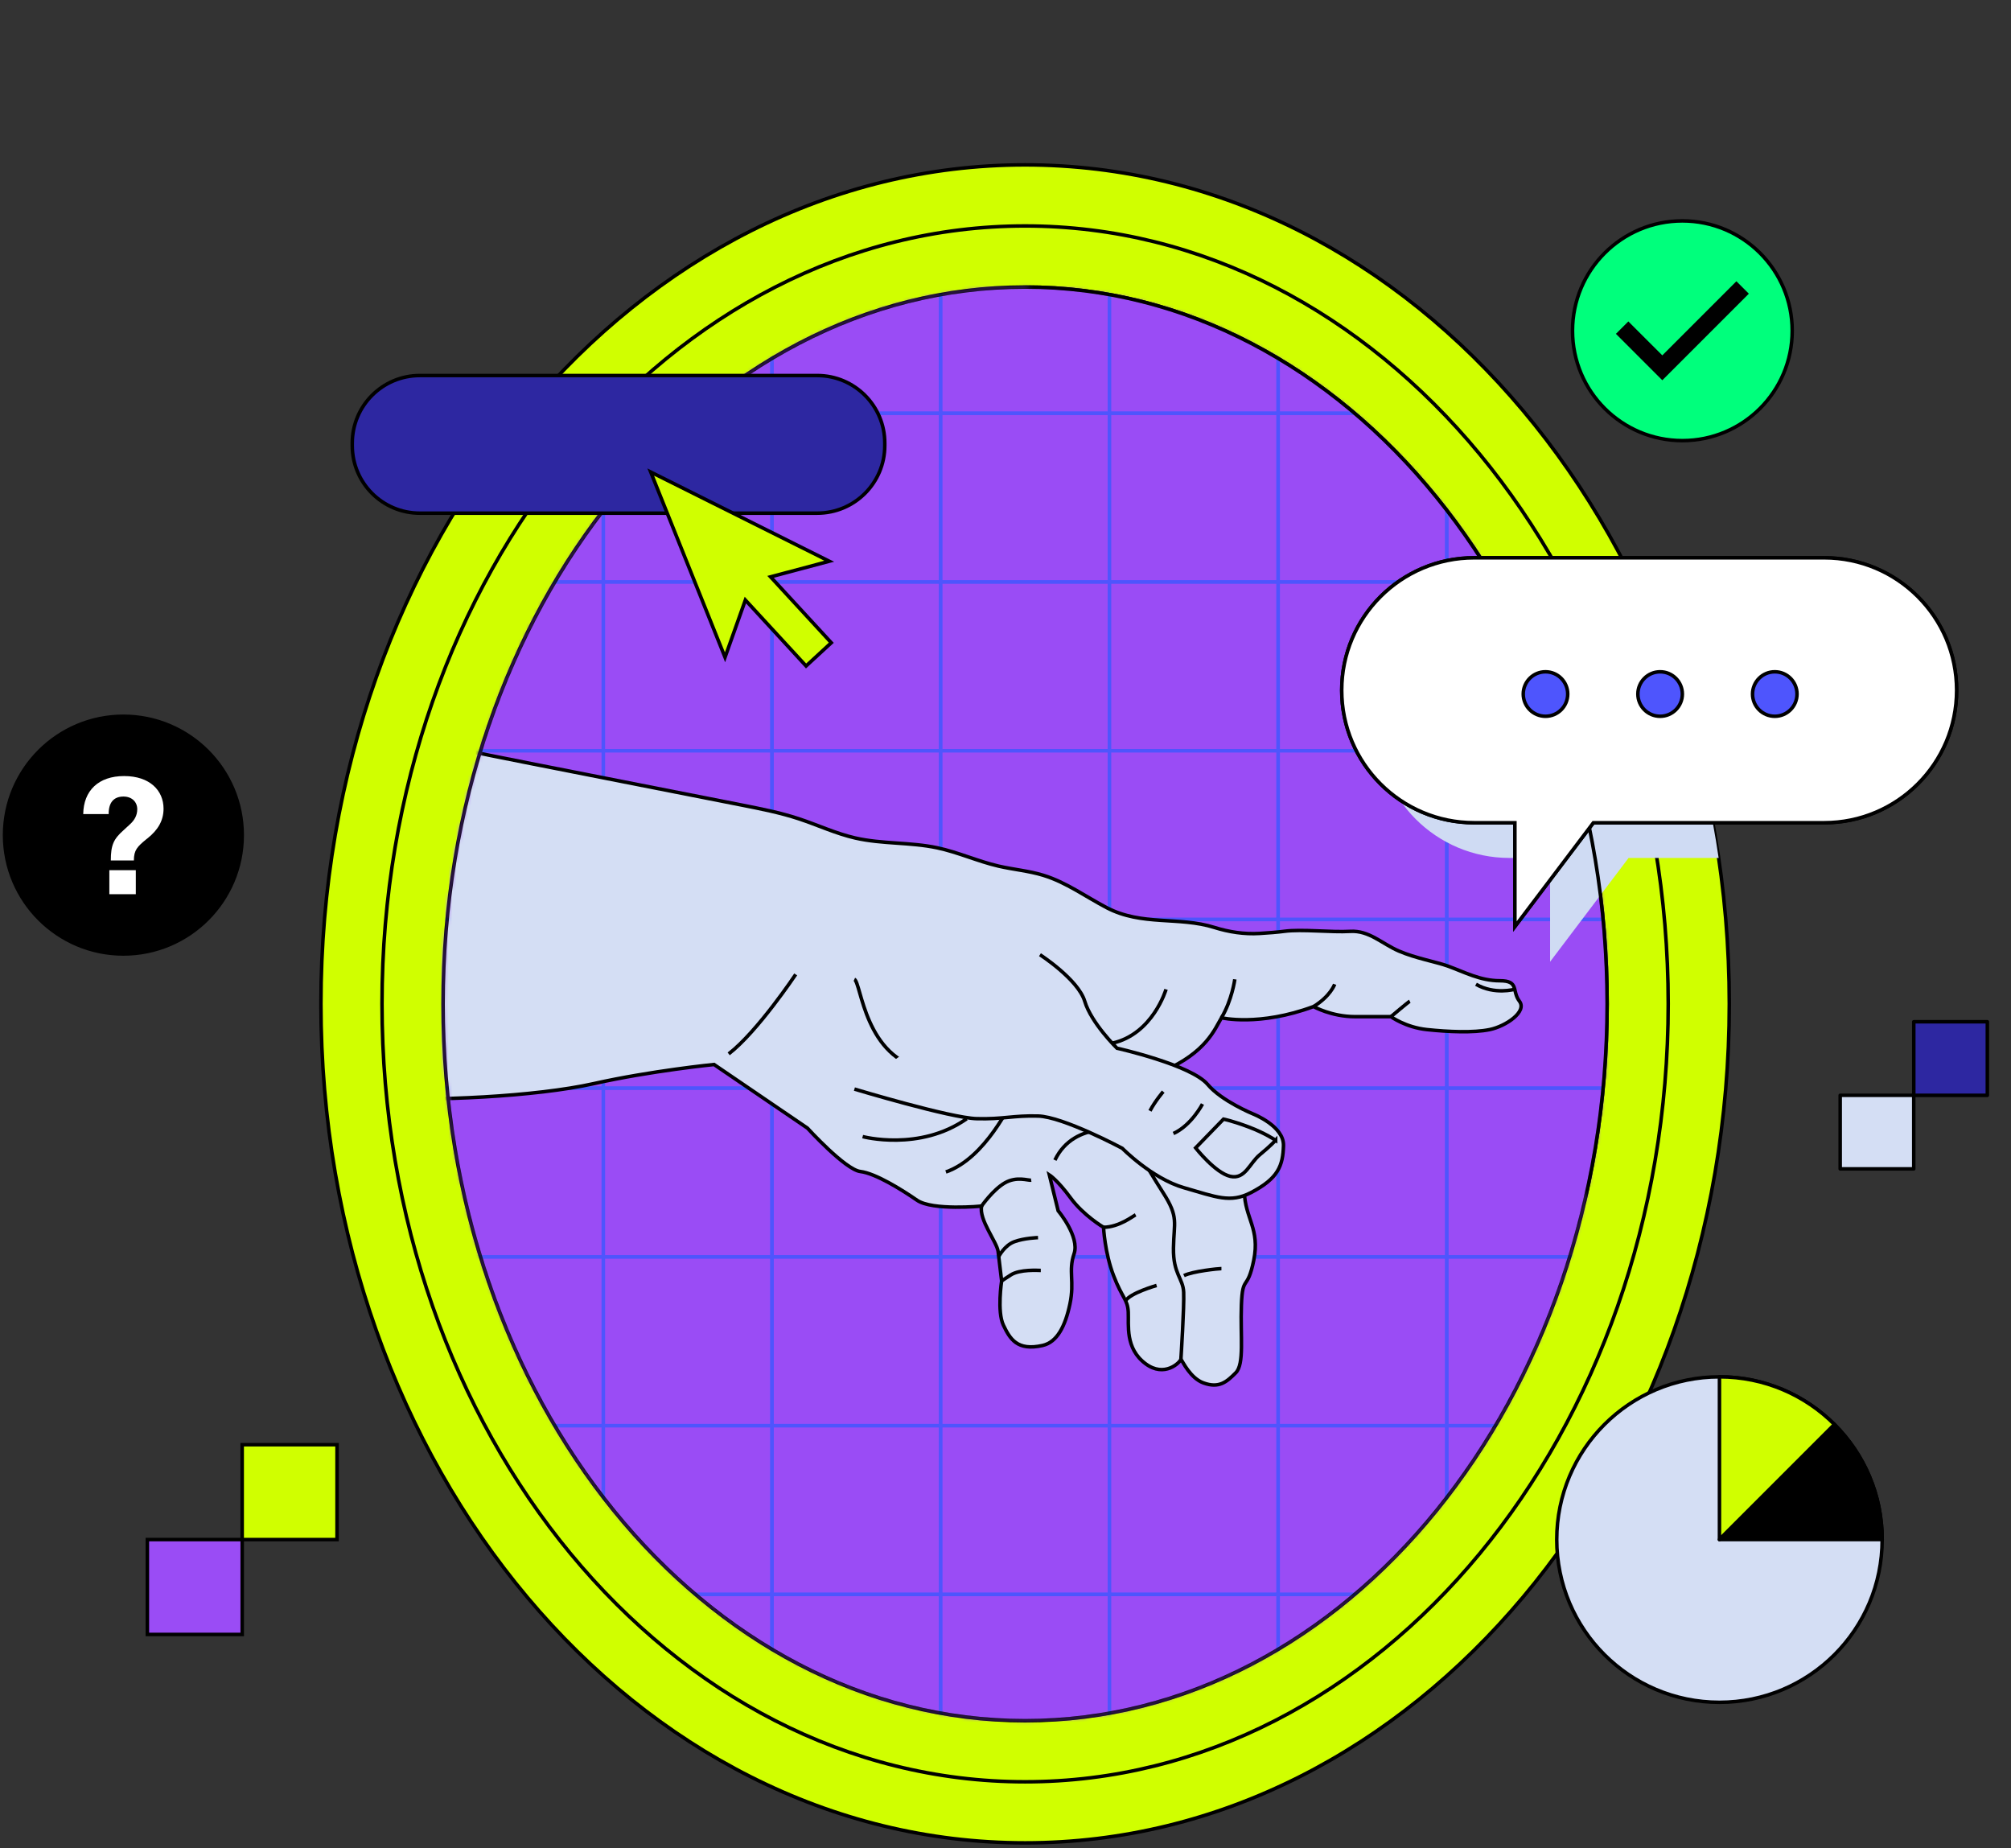 <?xml version="1.0" encoding="utf-8"?>
<svg xmlns="http://www.w3.org/2000/svg" width="518" height="476" viewBox="0 0 518 476" fill="none">
<rect x="0" y="0" width="518" height="476" fill="#333333" stroke="none"/>
<path d="M264.051 474.619C364.225 474.619 445.433 377.878 445.433 258.542C445.433 139.206 364.225 42.465 264.051 42.465C163.876 42.465 82.669 139.206 82.669 258.542C82.669 377.878 163.876 474.619 264.051 474.619Z" fill="#D0FF00" stroke="black" stroke-width="0.907" stroke-miterlimit="10"/>
<path d="M264.05 458.89C172.711 458.89 98.398 369.01 98.398 258.542C98.398 148.074 172.711 58.194 264.05 58.194C355.39 58.194 429.703 148.074 429.703 258.542C429.703 369.01 355.39 458.89 264.05 458.89Z" fill="#D0FF00" stroke="black" stroke-width="0.907" stroke-miterlimit="10"/>
<path d="M264.051 443.161C181.388 443.161 114.128 360.343 114.128 258.542C114.128 156.741 181.379 73.924 264.051 73.924C346.723 73.924 413.974 156.741 413.974 258.542C413.974 360.343 346.723 443.161 264.051 443.161Z" fill="#9A4CF5" stroke="black" stroke-width="0.907" stroke-miterlimit="10"/>
<mask id="mask0_1_1442" style="mask-type:luminance" maskUnits="userSpaceOnUse" x="114" y="73" width="300" height="371">
<path d="M264.051 443.161C181.388 443.161 114.128 360.343 114.128 258.542C114.128 156.741 181.379 73.924 264.051 73.924C346.723 73.924 413.974 156.741 413.974 258.542C413.974 360.343 346.723 443.161 264.051 443.161Z" fill="white"/>
</mask>
<g mask="url(#mask0_1_1442)">
<path d="M155.413 62.99H111.96V106.443H155.413V62.99Z" fill="#9A4CF5" stroke="#4E55FD" stroke-width="0.907" stroke-miterlimit="10"/>
<path d="M198.866 62.99H155.413V106.443H198.866V62.99Z" fill="#9A4CF5" stroke="#4E55FD" stroke-width="0.907" stroke-miterlimit="10"/>
<path d="M242.319 62.99H198.866V106.443H242.319V62.99Z" fill="#9A4CF5" stroke="#4E55FD" stroke-width="0.907" stroke-miterlimit="10"/>
<path d="M285.772 62.99H242.319V106.443H285.772V62.99Z" fill="#9A4CF5" stroke="#4E55FD" stroke-width="0.907" stroke-miterlimit="10"/>
<path d="M329.234 62.99H285.781V106.443H329.234V62.99Z" fill="#9A4CF5" stroke="#4E55FD" stroke-width="0.907" stroke-miterlimit="10"/>
<path d="M372.687 62.99H329.234V106.443H372.687V62.99Z" fill="#9A4CF5" stroke="#4E55FD" stroke-width="0.907" stroke-miterlimit="10"/>
<path d="M416.14 62.99H372.687V106.443H416.14V62.99Z" fill="#9A4CF5" stroke="#4E55FD" stroke-width="0.907" stroke-miterlimit="10"/>
<path d="M155.413 106.452H111.96V149.905H155.413V106.452Z" fill="#9A4CF5" stroke="#4E55FD" stroke-width="0.907" stroke-miterlimit="10"/>
<path d="M198.866 106.452H155.413V149.905H198.866V106.452Z" fill="#9A4CF5" stroke="#4E55FD" stroke-width="0.907" stroke-miterlimit="10"/>
<path d="M242.319 106.452H198.866V149.905H242.319V106.452Z" fill="#9A4CF5" stroke="#4E55FD" stroke-width="0.907" stroke-miterlimit="10"/>
<path d="M285.772 106.452H242.319V149.905H285.772V106.452Z" fill="#9A4CF5" stroke="#4E55FD" stroke-width="0.907" stroke-miterlimit="10"/>
<path d="M329.234 106.452H285.781V149.905H329.234V106.452Z" fill="#9A4CF5" stroke="#4E55FD" stroke-width="0.907" stroke-miterlimit="10"/>
<path d="M372.687 106.452H329.234V149.905H372.687V106.452Z" fill="#9A4CF5" stroke="#4E55FD" stroke-width="0.907" stroke-miterlimit="10"/>
<path d="M416.14 106.452H372.687V149.905H416.14V106.452Z" fill="#9A4CF5" stroke="#4E55FD" stroke-width="0.907" stroke-miterlimit="10"/>
<path d="M155.413 149.905H111.96V193.358H155.413V149.905Z" fill="#9A4CF5" stroke="#4E55FD" stroke-width="0.907" stroke-miterlimit="10"/>
<path d="M198.866 149.905H155.413V193.358H198.866V149.905Z" fill="#9A4CF5" stroke="#4E55FD" stroke-width="0.907" stroke-miterlimit="10"/>
<path d="M242.319 149.905H198.866V193.358H242.319V149.905Z" fill="#9A4CF5" stroke="#4E55FD" stroke-width="0.907" stroke-miterlimit="10"/>
<path d="M285.772 149.905H242.319V193.358H285.772V149.905Z" fill="#9A4CF5" stroke="#4E55FD" stroke-width="0.907" stroke-miterlimit="10"/>
<path d="M329.234 149.905H285.781V193.358H329.234V149.905Z" fill="#9A4CF5" stroke="#4E55FD" stroke-width="0.907" stroke-miterlimit="10"/>
<path d="M372.687 149.905H329.234V193.358H372.687V149.905Z" fill="#9A4CF5" stroke="#4E55FD" stroke-width="0.907" stroke-miterlimit="10"/>
<path d="M416.14 149.905H372.687V193.358H416.14V149.905Z" fill="#9A4CF5" stroke="#4E55FD" stroke-width="0.907" stroke-miterlimit="10"/>
<path d="M155.413 193.358H111.96V236.811H155.413V193.358Z" fill="#9A4CF5" stroke="#4E55FD" stroke-width="0.907" stroke-miterlimit="10"/>
<path d="M198.866 193.358H155.413V236.811H198.866V193.358Z" fill="#9A4CF5" stroke="#4E55FD" stroke-width="0.907" stroke-miterlimit="10"/>
<path d="M242.319 193.358H198.866V236.811H242.319V193.358Z" fill="#9A4CF5" stroke="#4E55FD" stroke-width="0.907" stroke-miterlimit="10"/>
<path d="M285.772 193.358H242.319V236.811H285.772V193.358Z" fill="#9A4CF5" stroke="#4E55FD" stroke-width="0.907" stroke-miterlimit="10"/>
<path d="M329.234 193.358H285.781V236.811H329.234V193.358Z" fill="#9A4CF5" stroke="#4E55FD" stroke-width="0.907" stroke-miterlimit="10"/>
<path d="M372.687 193.358H329.234V236.811H372.687V193.358Z" fill="#9A4CF5" stroke="#4E55FD" stroke-width="0.907" stroke-miterlimit="10"/>
<path d="M416.14 193.358H372.687V236.811H416.14V193.358Z" fill="#9A4CF5" stroke="#4E55FD" stroke-width="0.907" stroke-miterlimit="10"/>
<path d="M155.413 236.811H111.96V280.264H155.413V236.811Z" fill="#9A4CF5" stroke="#4E55FD" stroke-width="0.907" stroke-miterlimit="10"/>
<path d="M198.866 236.811H155.413V280.264H198.866V236.811Z" fill="#9A4CF5" stroke="#4E55FD" stroke-width="0.907" stroke-miterlimit="10"/>
<path d="M242.319 236.811H198.866V280.264H242.319V236.811Z" fill="#9A4CF5" stroke="#4E55FD" stroke-width="0.907" stroke-miterlimit="10"/>
<path d="M285.772 236.811H242.319V280.264H285.772V236.811Z" fill="#9A4CF5" stroke="#4E55FD" stroke-width="0.907" stroke-miterlimit="10"/>
<path d="M329.234 236.811H285.781V280.264H329.234V236.811Z" fill="#9A4CF5" stroke="#4E55FD" stroke-width="0.907" stroke-miterlimit="10"/>
<path d="M372.687 236.811H329.234V280.264H372.687V236.811Z" fill="#9A4CF5" stroke="#4E55FD" stroke-width="0.907" stroke-miterlimit="10"/>
<path d="M416.14 236.811H372.687V280.264H416.14V236.811Z" fill="#9A4CF5" stroke="#4E55FD" stroke-width="0.907" stroke-miterlimit="10"/>
<path d="M155.413 280.273H111.96V323.726H155.413V280.273Z" fill="#9A4CF5" stroke="#4E55FD" stroke-width="0.907" stroke-miterlimit="10"/>
<path d="M198.866 280.273H155.413V323.726H198.866V280.273Z" fill="#9A4CF5" stroke="#4E55FD" stroke-width="0.907" stroke-miterlimit="10"/>
<path d="M242.319 280.273H198.866V323.726H242.319V280.273Z" fill="#9A4CF5" stroke="#4E55FD" stroke-width="0.907" stroke-miterlimit="10"/>
<path d="M285.772 280.273H242.319V323.726H285.772V280.273Z" fill="#9A4CF5" stroke="#4E55FD" stroke-width="0.907" stroke-miterlimit="10"/>
<path d="M329.234 280.273H285.781V323.726H329.234V280.273Z" fill="#9A4CF5" stroke="#4E55FD" stroke-width="0.907" stroke-miterlimit="10"/>
<path d="M372.687 280.273H329.234V323.726H372.687V280.273Z" fill="#9A4CF5" stroke="#4E55FD" stroke-width="0.907" stroke-miterlimit="10"/>
<path d="M416.14 280.273H372.687V323.726H416.14V280.273Z" fill="#9A4CF5" stroke="#4E55FD" stroke-width="0.907" stroke-miterlimit="10"/>
<path d="M155.413 323.726H111.96V367.179H155.413V323.726Z" fill="#9A4CF5" stroke="#4E55FD" stroke-width="0.907" stroke-miterlimit="10"/>
<path d="M198.866 323.726H155.413V367.179H198.866V323.726Z" fill="#9A4CF5" stroke="#4E55FD" stroke-width="0.907" stroke-miterlimit="10"/>
<path d="M242.319 323.726H198.866V367.179H242.319V323.726Z" fill="#9A4CF5" stroke="#4E55FD" stroke-width="0.907" stroke-miterlimit="10"/>
<path d="M285.772 323.726H242.319V367.179H285.772V323.726Z" fill="#9A4CF5" stroke="#4E55FD" stroke-width="0.907" stroke-miterlimit="10"/>
<path d="M329.234 323.726H285.781V367.179H329.234V323.726Z" fill="#9A4CF5" stroke="#4E55FD" stroke-width="0.907" stroke-miterlimit="10"/>
<path d="M372.687 323.726H329.234V367.179H372.687V323.726Z" fill="#9A4CF5" stroke="#4E55FD" stroke-width="0.907" stroke-miterlimit="10"/>
<path d="M416.14 323.726H372.687V367.179H416.14V323.726Z" fill="#9A4CF5" stroke="#4E55FD" stroke-width="0.907" stroke-miterlimit="10"/>
<path d="M155.413 367.179H111.96V410.632H155.413V367.179Z" fill="#9A4CF5" stroke="#4E55FD" stroke-width="0.907" stroke-miterlimit="10"/>
<path d="M198.866 367.179H155.413V410.632H198.866V367.179Z" fill="#9A4CF5" stroke="#4E55FD" stroke-width="0.907" stroke-miterlimit="10"/>
<path d="M242.319 367.179H198.866V410.632H242.319V367.179Z" fill="#9A4CF5" stroke="#4E55FD" stroke-width="0.907" stroke-miterlimit="10"/>
<path d="M285.772 367.179H242.319V410.632H285.772V367.179Z" fill="#9A4CF5" stroke="#4E55FD" stroke-width="0.907" stroke-miterlimit="10"/>
<path d="M329.234 367.179H285.781V410.632H329.234V367.179Z" fill="#9A4CF5" stroke="#4E55FD" stroke-width="0.907" stroke-miterlimit="10"/>
<path d="M372.687 367.179H329.234V410.632H372.687V367.179Z" fill="#9A4CF5" stroke="#4E55FD" stroke-width="0.907" stroke-miterlimit="10"/>
<path d="M416.14 367.179H372.687V410.632H416.14V367.179Z" fill="#9A4CF5" stroke="#4E55FD" stroke-width="0.907" stroke-miterlimit="10"/>
<path d="M155.413 410.632H111.96V454.085H155.413V410.632Z" fill="#9A4CF5" stroke="#4E55FD" stroke-width="0.907" stroke-miterlimit="10"/>
<path d="M198.866 410.632H155.413V454.085H198.866V410.632Z" fill="#9A4CF5" stroke="#4E55FD" stroke-width="0.907" stroke-miterlimit="10"/>
<path d="M242.319 410.632H198.866V454.085H242.319V410.632Z" fill="#9A4CF5" stroke="#4E55FD" stroke-width="0.907" stroke-miterlimit="10"/>
<path d="M285.772 410.632H242.319V454.085H285.772V410.632Z" fill="#9A4CF5" stroke="#4E55FD" stroke-width="0.907" stroke-miterlimit="10"/>
<path d="M329.234 410.632H285.781V454.085H329.234V410.632Z" fill="#9A4CF5" stroke="#4E55FD" stroke-width="0.907" stroke-miterlimit="10"/>
<path d="M372.687 410.632H329.234V454.085H372.687V410.632Z" fill="#9A4CF5" stroke="#4E55FD" stroke-width="0.907" stroke-miterlimit="10"/>
<path d="M416.14 410.632H372.687V454.085H416.14V410.632Z" fill="#9A4CF5" stroke="#4E55FD" stroke-width="0.907" stroke-miterlimit="10"/>
</g>
<g style="mix-blend-mode:multiply">
<path d="M422.215 152.725H388.789C369.95 152.725 354.674 168.001 354.674 186.84C354.674 205.679 369.95 220.955 388.789 220.955H399.278V247.69L419.495 220.955H442.695C439.105 196.558 432.07 173.576 422.224 152.734L422.215 152.725Z" fill="#CFDBF3"/>
</g>
<mask id="mask1_1_1442" style="mask-type:luminance" maskUnits="userSpaceOnUse" x="114" y="-1" width="404" height="445">
<path d="M516.546 0L397.574 9.175L264.06 73.924C181.397 73.924 114.137 156.741 114.137 258.542C114.137 360.343 181.388 443.161 264.06 443.161C333.088 443.161 391.364 385.402 408.716 307.072L440.492 393.452L517.389 395.329L516.555 -0.009L516.546 0Z" fill="white"/>
</mask>
<g mask="url(#mask1_1_1442)">
<path d="M474 301.034H492.948V282.087H474V301.034Z" fill="#D4DEF4" stroke="black" stroke-width="0.907" stroke-linecap="round" stroke-linejoin="round"/>
<path d="M492.957 282.096H511.905V263.148H492.957V282.096Z" fill="#2D27A1" stroke="black" stroke-width="0.907" stroke-linecap="round" stroke-linejoin="round"/>
<path d="M140.746 274.879C143.4 274.879 145.551 272.728 145.551 270.074C145.551 267.42 143.4 265.269 140.746 265.269C138.092 265.269 135.941 267.42 135.941 270.074C135.941 272.728 138.092 274.879 140.746 274.879Z" fill="#4E55FD" stroke="black" stroke-width="0.907" stroke-miterlimit="10"/>
<path d="M116.005 274.879C118.659 274.879 120.81 272.728 120.81 270.074C120.81 267.42 118.659 265.269 116.005 265.269C113.351 265.269 111.2 267.42 111.2 270.074C111.2 272.728 113.351 274.879 116.005 274.879Z" fill="white" stroke="black" stroke-width="0.907" stroke-miterlimit="10"/>
<path d="M128.535 258.633C131.189 258.633 133.34 256.481 133.34 253.828C133.34 251.174 131.189 249.023 128.535 249.023C125.882 249.023 123.73 251.174 123.73 253.828C123.73 256.481 125.882 258.633 128.535 258.633Z" fill="#6A82FD" stroke="black" stroke-width="0.907" stroke-miterlimit="10"/>
<path d="M-74.788 128.283C-74.788 128.283 -47.753 157.775 -25.496 161.093C-3.239 164.42 -8.298 161.963 12.082 160.368C32.462 158.781 46.487 171.5 58.046 174.102C70.675 176.94 82.007 182.896 94.337 186.722C108.244 191.047 122.568 193.857 136.847 196.667C154.888 200.221 172.93 203.766 190.971 207.32C195.921 208.299 200.898 209.269 205.694 210.847C210.598 212.46 215.313 214.691 220.344 215.833C227.243 217.401 234.478 216.875 241.404 218.344C246.781 219.486 251.839 221.816 257.197 223.058C261.032 223.947 265.003 224.273 268.765 225.434C274.613 227.229 279.654 230.928 285.066 233.765C294.168 238.525 303.615 235.977 312.808 238.86C316.57 240.039 320.486 240.637 324.421 240.401C326.724 240.265 329.108 240.075 330.822 239.848C335.3 239.25 342.961 240.157 347.802 239.867C352.643 239.576 355.97 243.049 360.304 244.925C364.638 246.802 369.905 247.709 372.897 248.787C377.221 250.347 381.264 252.586 386.323 252.586C391.382 252.586 389.36 255.188 391.382 257.862C393.404 260.537 387.91 264.29 383.721 265.161C379.533 266.031 373.023 265.741 367.53 265.161C362.036 264.58 358.282 261.833 358.282 261.833H349.035C342.961 261.833 338.337 259.231 338.337 259.231C324.312 264.435 314.63 262.123 314.63 262.123C312.926 264.988 310.722 271.062 299.635 275.831C297.64 276.683 297.486 279.53 298.955 281.135C301.711 284.135 313.469 281.887 315.047 285.885C317.631 292.413 320.36 299.847 320.514 306.827C320.668 313.808 324.611 316.383 322.943 324.579C321.275 332.774 320.06 328.069 319.761 336.11C319.462 344.152 320.577 351.287 318.302 353.562C316.026 355.838 314.05 357.66 309.952 356.146C306.634 354.922 304.612 350.652 304.204 350.018C303.959 350.906 299.97 354.859 295.084 351.223C289.771 347.28 290.777 341.269 290.623 337.933C290.469 334.596 289.109 334.442 286.834 328.522C284.558 322.602 284.25 316.084 284.25 316.084C284.25 316.084 279.091 313.047 275.755 308.496C272.419 303.945 270.288 302.576 270.288 302.576L272.564 311.832C272.564 311.832 278.176 318.504 276.662 322.91C275.148 327.307 276.816 330.045 275.601 335.811C274.386 341.577 272.292 345.657 268.584 346.509C261.975 348.023 260.126 344.768 258.457 341.278C256.789 337.788 258.004 329.9 258.004 329.9C258.004 329.9 257.397 324.742 257.098 322.312C256.798 319.882 252.093 314.116 252.846 310.626C252.846 310.626 240.181 311.85 236.201 309.103C232.221 306.356 225.503 302.186 221.614 301.714C217.733 301.243 207.978 290.536 207.978 290.536L183.926 274.154C183.926 274.154 167.735 275.768 152.957 279.077C138.18 282.395 111.381 283.718 94.999 282.676C78.617 281.633 60.712 280.4 41.873 284.19C23.024 287.979 0.768 281.443 -8.888 278.796C-18.552 276.148 -49.612 270.555 -59.367 264.308C-69.121 258.062 -76.51 252.849 -76.51 252.849L-74.76 128.292L-74.788 128.283Z" fill="#D4DEF4" stroke="black" stroke-width="0.907" stroke-miterlimit="10"/>
<path d="M300.351 254.798C300.351 254.798 296.96 266.357 286.471 268.669" stroke="black" stroke-width="0.907" stroke-miterlimit="10"/>
<path d="M318.066 252.214C318.066 252.214 317.35 257.554 314.621 262.132" stroke="black" stroke-width="0.907" stroke-miterlimit="10"/>
<path d="M343.786 253.493C343.786 253.493 342.707 256.575 338.329 259.24" stroke="black" stroke-width="0.907" stroke-miterlimit="10"/>
<path d="M363.142 257.871C362.716 258.08 358.273 261.842 358.273 261.842" stroke="black" stroke-width="0.907" stroke-miterlimit="10"/>
<path d="M390.158 254.78C390.158 254.78 384.982 256.267 380.186 253.493" stroke="black" stroke-width="0.907" stroke-miterlimit="10"/>
<path d="M304.186 350.018C304.186 350.018 305.057 336.464 304.893 332.819C304.73 329.175 302.165 328.123 302.264 321.433C302.364 314.742 303.688 313.563 299.626 307.226C295.565 300.889 290.043 291.261 290.043 291.261C290.043 291.261 276.78 288.206 271.73 298.777" stroke="black" stroke-width="0.907" stroke-miterlimit="10"/>
<path d="M265.619 303.944C264.794 304.062 261.866 302.884 258.811 304.652C255.756 306.419 252.827 310.626 252.827 310.626" stroke="black" stroke-width="0.907" stroke-miterlimit="10"/>
<path d="M267.378 318.74C267.378 318.74 263.852 318.84 261.277 319.792C258.702 320.744 257.242 323.654 257.242 323.654" stroke="black" stroke-width="0.907" stroke-miterlimit="10"/>
<path d="M268.086 327.19C267.496 327.19 262.692 326.836 260.334 328.368L257.986 329.9" stroke="black" stroke-width="0.907" stroke-miterlimit="10"/>
<path d="M292.509 312.865C291.802 313.219 288.294 316.02 284.241 316.084" stroke="black" stroke-width="0.907" stroke-miterlimit="10"/>
<path d="M297.922 331.061C297.922 331.061 291.005 333.037 289.935 335.04" stroke="black" stroke-width="0.907" stroke-miterlimit="10"/>
<path d="M314.621 326.718C313.878 326.718 307.205 327.389 304.966 328.522" stroke="black" stroke-width="0.907" stroke-miterlimit="10"/>
<path d="M260.823 283.619C260.352 283.7 254.042 298.206 243.644 301.832" stroke="black" stroke-width="0.907" stroke-miterlimit="10"/>
<path d="M222.203 292.721C222.203 292.721 236.863 296.646 249.002 288.125" stroke="black" stroke-width="0.907" stroke-miterlimit="10"/>
<path d="M204.959 250.954C204.959 250.954 195.159 265.659 187.698 271.416" stroke="black" stroke-width="0.907" stroke-miterlimit="10"/>
<path d="M220.072 252.214C221.849 253.03 222.72 272.758 238.385 275.369" stroke="black" stroke-width="0.907" stroke-miterlimit="10"/>
<path d="M267.878 245.877C267.878 245.877 277.715 252.232 279.41 257.871C281.105 263.51 287.714 269.956 287.714 269.956C287.714 269.956 306.834 274.244 311.077 279.294C314.676 283.582 322.745 286.873 322.745 286.873C322.745 286.873 330.768 289.992 330.605 295.078C330.442 300.164 329.309 303.482 322.21 307.154C316.861 309.919 313.316 308.278 305.012 305.903C296.708 303.527 289.074 295.731 289.074 295.731C289.074 295.731 273.825 287.59 267.388 287.426C260.943 287.254 258.395 288.279 251.614 288.106C244.832 287.934 220.083 280.482 220.083 280.482" fill="#D4DEF4"/>
<path d="M267.878 245.877C267.878 245.877 277.715 252.232 279.41 257.871C281.105 263.51 287.714 269.956 287.714 269.956C287.714 269.956 306.834 274.244 311.077 279.294C314.676 283.582 322.745 286.873 322.745 286.873C322.745 286.873 330.768 289.992 330.605 295.078C330.442 300.164 329.309 303.482 322.21 307.154C316.861 309.919 313.316 308.278 305.012 305.903C296.708 303.527 289.074 295.731 289.074 295.731C289.074 295.731 273.825 287.59 267.388 287.426C260.943 287.254 258.395 288.279 251.614 288.106C244.832 287.934 220.083 280.482 220.083 280.482" stroke="black" stroke-width="0.907" stroke-miterlimit="10"/>
<path d="M328.584 293.664C328.584 293.664 327.242 295.16 324.55 297.353C321.866 299.529 320.751 303.836 316.889 302.956C313.027 302.077 307.968 295.631 307.968 295.631L315.157 288.224C315.157 288.224 317.442 288.659 321.648 290.246C325.864 291.823 328.584 293.673 328.584 293.673V293.664Z" fill="#D4DEF4" stroke="black" stroke-width="0.907" stroke-miterlimit="10"/>
<path d="M309.735 284.335C309.735 284.335 306.879 289.829 302.256 291.923" stroke="black" stroke-width="0.907" stroke-miterlimit="10"/>
<path d="M299.627 281.144C299.627 281.144 297.542 283.564 296.219 286.094" stroke="black" stroke-width="0.907" stroke-miterlimit="10"/>
<path d="M264.051 443.161C181.388 443.161 114.128 360.344 114.128 258.542C114.128 156.741 181.379 73.924 264.051 73.924C346.723 73.924 413.974 156.741 413.974 258.542C413.974 360.344 346.723 443.161 264.051 443.161Z" stroke="black" stroke-width="0.907" stroke-miterlimit="10"/>
</g>
<path d="M37.957 420.94H62.39V396.507H37.957V420.94Z" fill="#9A4CF5" stroke="black" stroke-width="0.907" stroke-miterlimit="10"/>
<path d="M62.38 396.507H86.813V372.074H62.38V396.507Z" fill="#D0FF00" stroke="black" stroke-width="0.907" stroke-miterlimit="10"/>
<path d="M442.903 438.419C466.05 438.419 484.815 419.654 484.815 396.507C484.815 373.36 466.05 354.595 442.903 354.595C419.756 354.595 400.991 373.36 400.991 396.507C400.991 419.654 419.756 438.419 442.903 438.419Z" fill="#D4DEF4" stroke="black" stroke-width="0.907" stroke-miterlimit="10"/>
<path d="M472.54 366.871C464.952 359.282 454.481 354.595 442.904 354.595V396.507L472.54 366.871Z" fill="#D0FF00" stroke="black" stroke-width="0.907" stroke-linecap="round" stroke-linejoin="round"/>
<path d="M472.54 366.871L442.904 396.507H484.815C484.815 384.93 480.128 374.459 472.54 366.871Z" fill="black" stroke="black" stroke-width="0.907" stroke-linecap="round" stroke-linejoin="round"/>
<path d="M31.782 245.687C48.686 245.687 62.389 231.983 62.389 215.08C62.389 198.176 48.686 184.473 31.782 184.473C14.879 184.473 1.176 198.176 1.176 215.08C1.176 231.983 14.879 245.687 31.782 245.687Z" fill="black" stroke="black" stroke-width="0.907" stroke-miterlimit="10"/>
<path d="M21.438 209.649C21.52 203.63 25.364 199.867 31.973 199.867C38.582 199.867 42.127 203.584 42.127 208.271C42.127 211.363 40.667 213.747 38.074 215.841L37.702 216.131C35.363 218.053 34.484 218.933 34.484 221.607H28.546C28.546 217.636 29.253 216.086 31.846 213.792L33.432 212.333C34.556 211.327 35.354 210.075 35.354 208.407C35.354 206.567 34.013 205.144 31.8 205.144C29.207 205.144 27.956 206.812 27.993 209.658H21.429L21.438 209.649ZM34.983 230.292H28.165V224.109H34.983V230.292Z" fill="white"/>
<path d="M433.348 113.478C448.975 113.478 461.643 100.81 461.643 85.183C461.643 69.557 448.975 56.889 433.348 56.889C417.722 56.889 405.054 69.557 405.054 85.183C405.054 100.81 417.722 113.478 433.348 113.478Z" fill="#00FF7C" stroke="black" stroke-width="0.907" stroke-miterlimit="10"/>
<path d="M428.181 97.93L416.232 85.981L419.432 82.781L428.181 91.52L447.265 72.437L450.474 75.637L428.181 97.93Z" fill="black"/>
<path d="M469.866 143.659H379.723C360.884 143.659 345.608 158.935 345.608 177.774C345.608 196.613 360.884 211.889 379.723 211.889H390.212V238.624L410.43 211.889H469.875C488.714 211.889 503.99 196.613 503.99 177.774C503.99 158.935 488.714 143.659 469.875 143.659H469.866Z" fill="white" stroke="black" stroke-width="0.907" stroke-miterlimit="10"/>
<path d="M469.866 143.659H379.723C360.884 143.659 345.608 158.935 345.608 177.774C345.608 196.613 360.884 211.889 379.723 211.889H390.212V238.624L410.43 211.889H469.875C488.714 211.889 503.99 196.613 503.99 177.774C503.99 158.935 488.714 143.659 469.875 143.659H469.866Z" fill="white" stroke="black" stroke-width="0.907" stroke-miterlimit="10"/>
<path d="M398.091 184.473C401.255 184.473 403.821 181.908 403.821 178.744C403.821 175.579 401.255 173.014 398.091 173.014C394.927 173.014 392.361 175.579 392.361 178.744C392.361 181.908 394.927 184.473 398.091 184.473Z" fill="#4E55FD" stroke="black" stroke-width="0.907" stroke-miterlimit="10"/>
<path d="M427.618 184.473C430.783 184.473 433.348 181.908 433.348 178.744C433.348 175.579 430.783 173.014 427.618 173.014C424.454 173.014 421.888 175.579 421.888 178.744C421.888 181.908 424.454 184.473 427.618 184.473Z" fill="#4E55FD" stroke="black" stroke-width="0.907" stroke-miterlimit="10"/>
<path d="M457.155 184.473C460.319 184.473 462.884 181.908 462.884 178.744C462.884 175.579 460.319 173.014 457.155 173.014C453.99 173.014 451.425 175.579 451.425 178.744C451.425 181.908 453.99 184.473 457.155 184.473Z" fill="#4E55FD" stroke="black" stroke-width="0.907" stroke-miterlimit="10"/>
<path d="M108.144 132.163L210.498 132.163C220.112 132.163 227.905 124.37 227.905 114.757V114.122C227.905 104.509 220.112 96.715 210.498 96.715L108.144 96.715C98.531 96.715 90.738 104.509 90.738 114.122V114.757C90.738 124.37 98.531 132.163 108.144 132.163Z" fill="#2D27A1" stroke="black" stroke-width="0.907" stroke-miterlimit="10"/>
<path d="M213.599 144.538L167.616 121.574L186.755 169.279L191.995 154.538L207.633 171.518L214.125 165.535L198.486 148.563L213.599 144.538Z" fill="#D0FF00" stroke="black" stroke-width="0.907" stroke-miterlimit="10"/>
</svg>